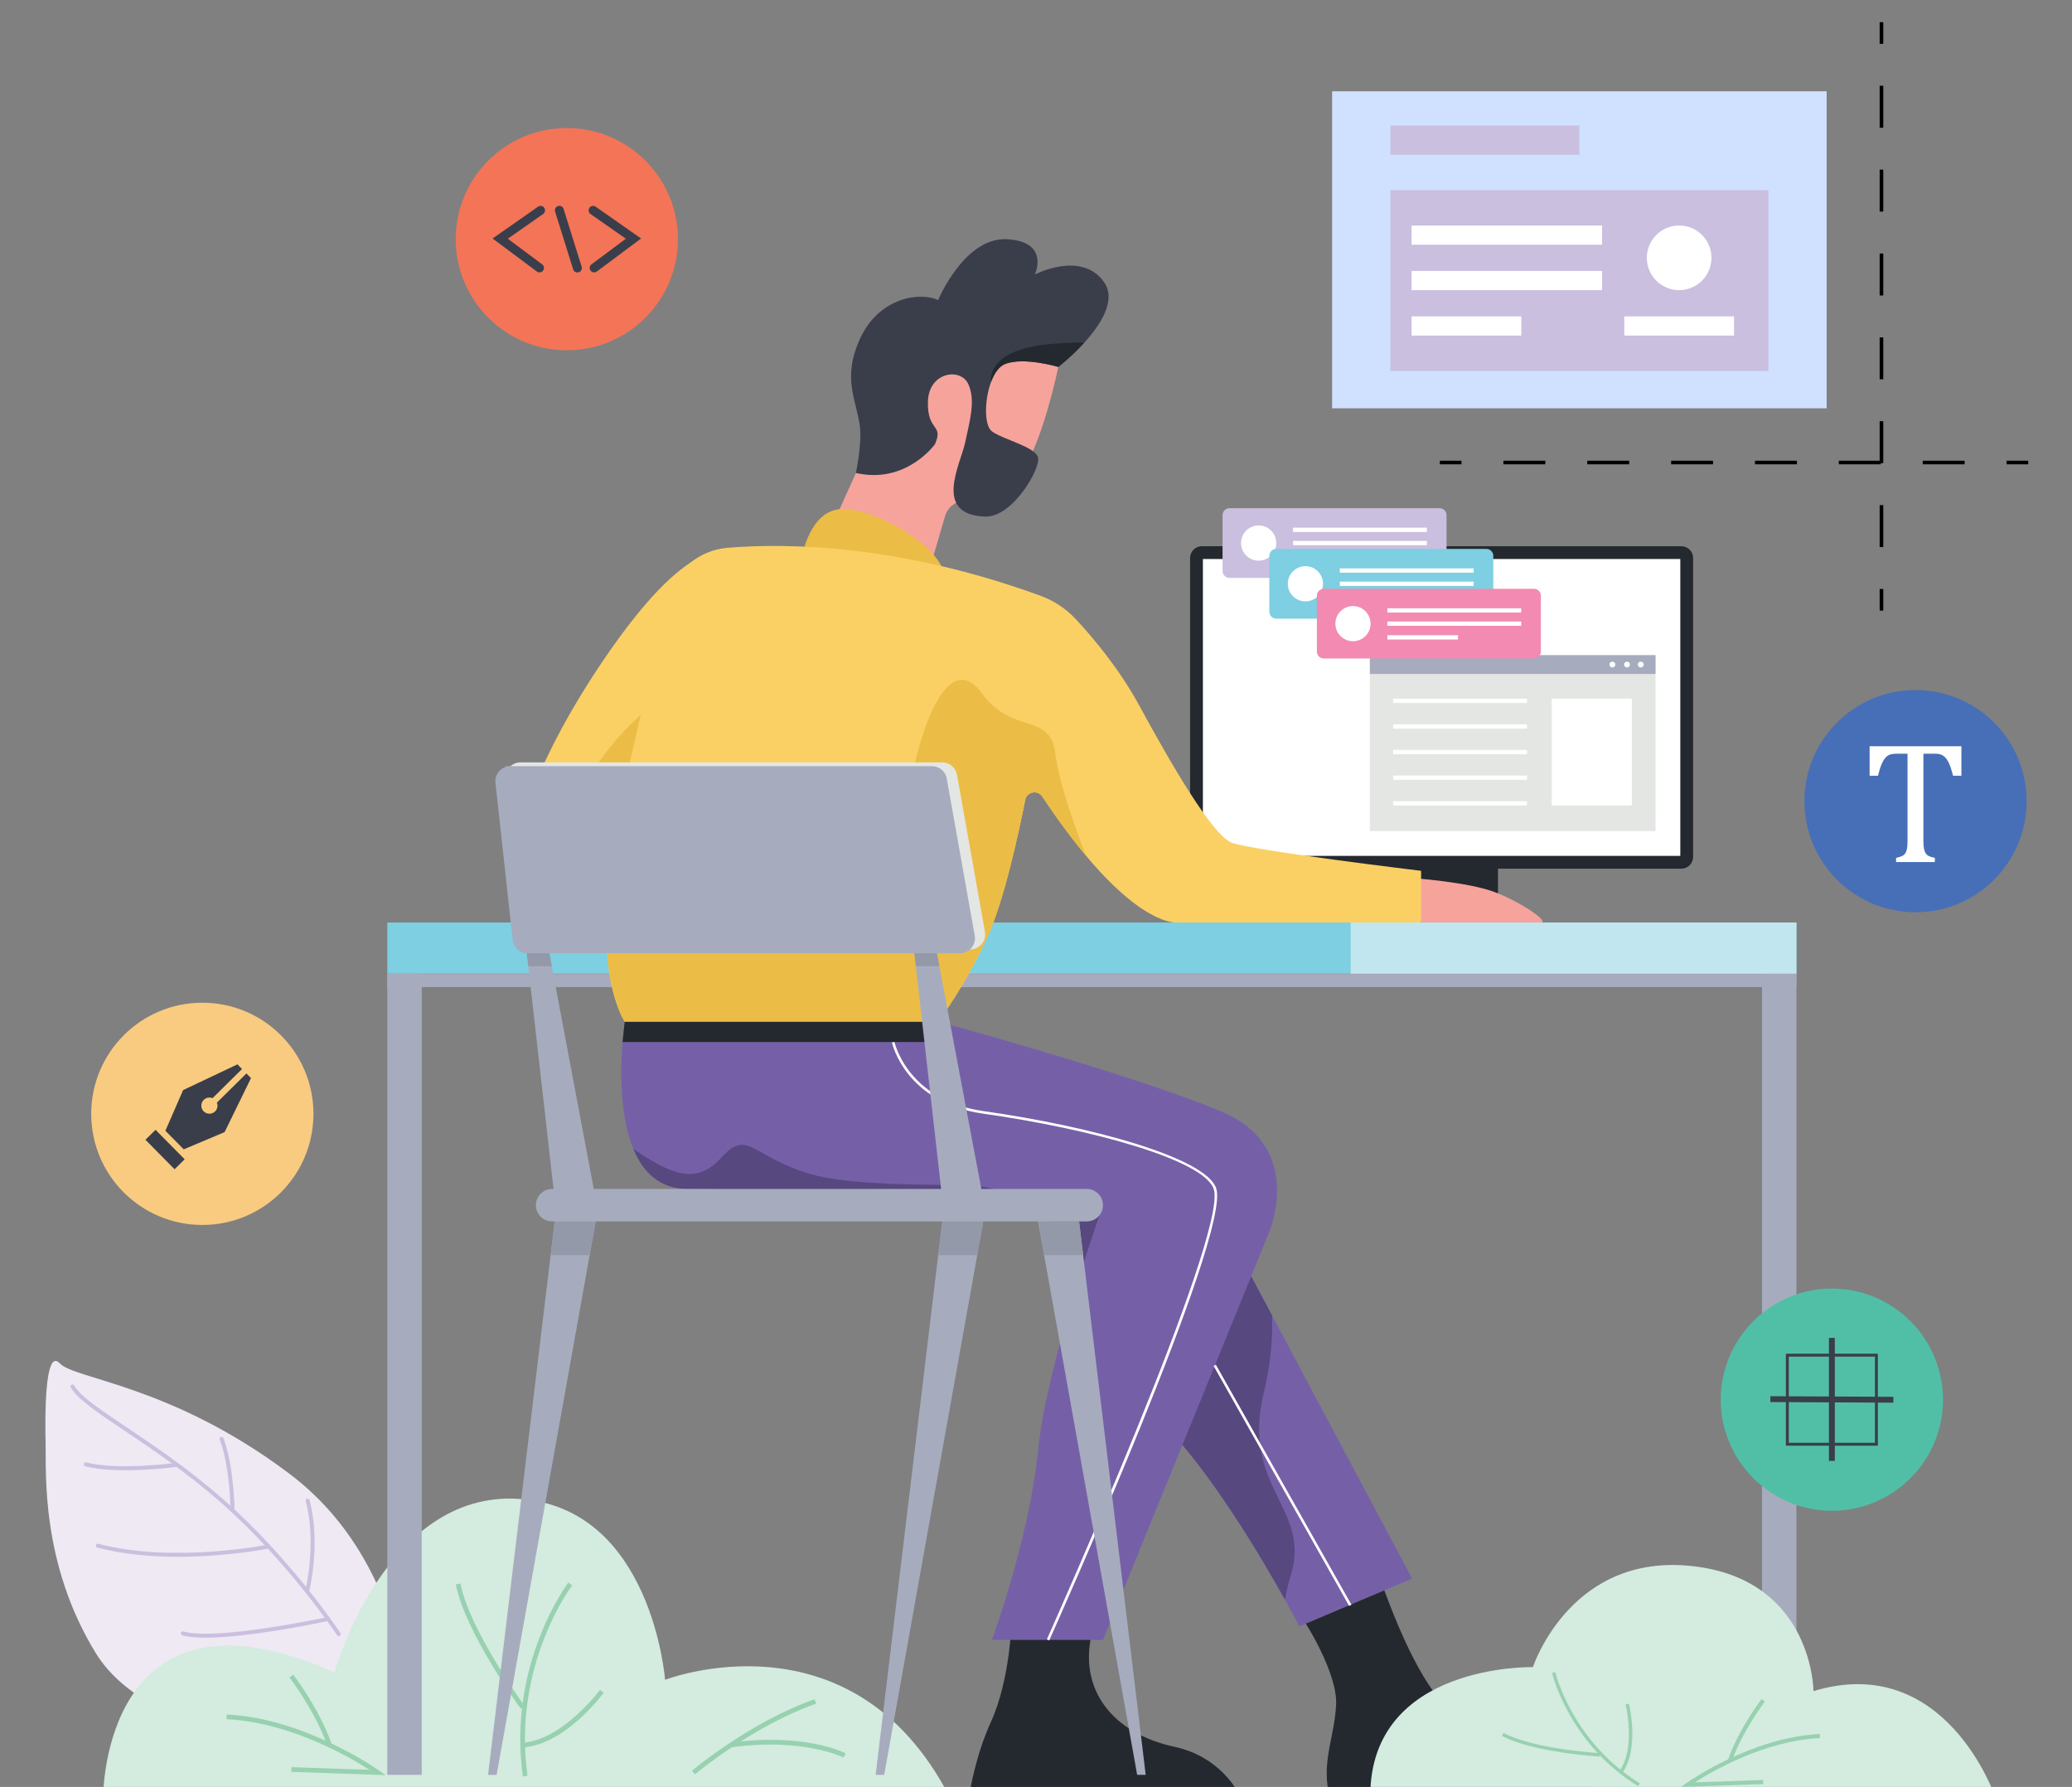 <?xml version="1.0" encoding="utf-8"?>
<!-- Generator: Adobe Illustrator 16.0.0, SVG Export Plug-In . SVG Version: 6.00 Build 0)  -->
<!DOCTYPE svg PUBLIC "-//W3C//DTD SVG 1.1//EN" "http://www.w3.org/Graphics/SVG/1.1/DTD/svg11.dtd">
<svg version="1.1" id="Calque_1" xmlns="http://www.w3.org/2000/svg" xmlns:xlink="http://www.w3.org/1999/xlink" x="0px" y="0px"
	 width="327px" height="282px" viewBox="0 0 327 282" enable-background="new 0 0 327 282" xml:space="preserve">
<rect x="0" y="0" width="327" height="282" fill="#808080" stroke="none"/>
<g>
	<g>
		<path fill="#EEE9F3" d="M64.367,269.989c0,0-0.134-23.482-18.762-37.475c-18.63-13.993-33.789-14.829-36.176-17.37
			c-2.388-2.538-2.335,8.449-2.231,12.744c0.104,4.298-0.814,18.815,7.938,33.017c8.751,14.204,36.818,15.104,36.818,15.104
			L64.367,269.989z"/>
		<path fill="#CABFDE" d="M53.458,258.188c0.059,0.002,0.116-0.014,0.17-0.05c0.146-0.095,0.184-0.286,0.09-0.431
			c-0.077-0.114-7.765-11.725-18.596-21.195c-5.487-4.796-10.849-8.39-15.157-11.279c-4.248-2.848-7.316-4.902-8.249-6.594
			c-0.083-0.149-0.271-0.203-0.422-0.121c-0.149,0.084-0.204,0.271-0.121,0.422c1.006,1.82,4.126,3.914,8.447,6.809
			c4.294,2.879,9.637,6.46,15.094,11.231c10.767,9.413,18.409,20.955,18.485,21.069C53.26,258.14,53.356,258.188,53.458,258.188z"/>
		<path fill="#CABFDE" d="M27.713,245.671c7.971,0.042,14.653-1.289,14.755-1.309c0.168-0.035,0.276-0.198,0.241-0.366
			c-0.033-0.167-0.196-0.277-0.366-0.242c-0.146,0.03-15.061,2.995-26.83-0.132c-0.166-0.047-0.336,0.053-0.379,0.219
			c-0.044,0.165,0.054,0.336,0.22,0.378C19.348,245.282,23.694,245.651,27.713,245.671z"/>
		<path fill="#CABFDE" d="M19.522,232.015c4.164,0.021,8.216-0.508,8.472-0.543c0.168-0.022,0.287-0.179,0.265-0.348
			c-0.022-0.17-0.177-0.289-0.348-0.267c-0.094,0.013-9.409,1.23-14.283-0.065c-0.165-0.046-0.336,0.055-0.379,0.221
			c-0.044,0.165,0.054,0.335,0.221,0.378C15.173,231.844,17.363,232.003,19.522,232.015z"/>
		<path fill="#CABFDE" d="M32.306,258.439c7.015,0.035,18.944-2.517,19.55-2.647c0.165-0.033,0.271-0.201,0.235-0.366
			c-0.036-0.169-0.203-0.274-0.367-0.239c-0.178,0.037-17.727,3.793-22.784,2.27c-0.165-0.049-0.339,0.044-0.388,0.209
			c-0.049,0.163,0.044,0.336,0.209,0.385C29.644,258.316,30.874,258.432,32.306,258.439z"/>
		<path fill="#CABFDE" d="M48.476,251.446c0.139,0.002,0.266-0.093,0.301-0.233c0.02-0.076,1.901-7.626,0.072-14.479
			c-0.044-0.166-0.214-0.266-0.379-0.22c-0.166,0.045-0.264,0.215-0.22,0.38c1.786,6.692-0.054,14.092-0.074,14.166
			c-0.043,0.164,0.06,0.335,0.225,0.376C48.426,251.444,48.452,251.447,48.476,251.446z"/>
		<path fill="#CABFDE" d="M36.709,238.665c0.001,0,0.002,0.001,0.004,0c0.171,0,0.309-0.141,0.306-0.313
			c-0.005-0.284-0.096-7.033-1.762-11.403c-0.061-0.159-0.24-0.238-0.4-0.18c-0.159,0.063-0.24,0.24-0.179,0.402
			c1.626,4.266,1.72,11.119,1.72,11.189C36.399,238.528,36.538,238.664,36.709,238.665z"/>
	</g>
	<path fill="#FAD064" d="M124.81,89.306l-8.829-1.482c0,0-5.122-5.796-19.273,14.219c-14.152,20.015-20.217,39.76-12.735,43.534
		c7.479,3.773,28.706,1.145,28.706,1.145L124.81,89.306z"/>
	<path fill="#EBBD46" d="M109.241,105.716c-4.852,5.424-9.703,6.249-16.981,17.967c-7.278,11.719,10.517,7.271,10.517,7.271
		s10.912-8.354,10.912-10.041C113.688,119.227,109.241,105.716,109.241,105.716z"/>
	<path fill="#D4EBDF" d="M16.285,283.436c0,0-0.056-35.758,36.5-19.519c0,0,8.032-28.739,29.086-27.38
		c21.052,1.357,23.089,28.552,23.089,28.552s29.375-11.375,44.838,18.347H16.285z"/>
	<g>
		<path fill="#97D1B0" d="M82.518,280.33l0.733-0.104c-2.441-17.419,6.943-29.914,7.041-30.04l-0.59-0.449
			C89.604,249.862,80.034,262.606,82.518,280.33z"/>
		<path fill="#97D1B0" d="M82.172,269.627l0.599-0.438c-0.088-0.117-8.646-11.891-10.109-19.299l-0.728,0.144
			C73.431,257.604,81.816,269.14,82.172,269.627z"/>
		<path fill="#97D1B0" d="M82.506,275.754c6.641-0.416,12.521-8.287,12.768-8.623l-0.598-0.439
			c-0.057,0.079-5.924,7.929-12.215,8.324L82.506,275.754z"/>
		<path fill="#97D1B0" d="M60.829,280.131l-0.996-0.716c-0.114-0.082-11.667-8.27-24.034-8.846l-0.035,0.74
			c9.979,0.464,19.442,5.99,22.562,7.991l-12.324-0.429l-0.026,0.74L60.829,280.131z"/>
		<path fill="#97D1B0" d="M51.655,275.504l0.701-0.242c-1.898-5.533-6.035-10.937-6.077-10.99l-0.587,0.453
			C45.733,264.777,49.797,270.087,51.655,275.504z"/>
		<path fill="#97D1B0" d="M109.684,280c0.091-0.076,9.078-7.623,19.107-11.144l-0.245-0.697
			c-10.161,3.563-19.249,11.197-19.341,11.275L109.684,280z"/>
		<path fill="#97D1B0" d="M133.12,277.35l0.338-0.658c-0.263-0.136-6.562-3.29-18.173-1.675l0.104,0.733
			C126.744,274.171,133.057,277.319,133.12,277.35z"/>
	</g>
	<path fill="#24292F" d="M265.347,137.085h-75.669c-1.027,0-1.859-0.832-1.859-1.858V88.055c0-1.026,0.832-1.858,1.859-1.858h75.669
		c1.025,0,1.856,0.832,1.856,1.858v47.172C267.203,136.254,266.372,137.085,265.347,137.085z"/>
	<rect x="218.616" y="129.84" fill="#24292F" width="17.79" height="15.737"/>
	<rect x="189.841" y="88.218" fill="#FFFFFF" width="75.342" height="46.847"/>
	<path fill="#F6A39C" d="M167.364,56.251c0,0-0.146,0.78-0.422,2.04c-0.923,4.181-3.288,13.64-6.552,17.368
		c-2.489,2.845-5.639,3.362-7.818,3.303c-1.585-0.043-2.993,1.004-3.438,2.528l-2.896,9.938l-16.473-4.998l5.316-11.789l1.957-4.339
		l7.481-20.117h18.397L167.364,56.251z"/>
	<path fill="#F6A39C" d="M222.457,138.535c0,0,9.3,0.606,13.646,2.325c4.347,1.719,8.491,4.718,7.076,4.718
		c-1.416,0-18.903,0-18.903,0L222.457,138.535z"/>
	<path fill="#24292F" d="M205.933,255.976c0,0,5.203,8.063,4.929,13.092c-0.274,5.028-2.162,8.542-1.219,13.608h42.158
		c0,0-4.003-6.341-11.259-8.258c-7.257-1.918-13.111,0.864-22.149-23.646C211.34,231.641,205.933,255.976,205.933,255.976z"/>
	<path fill="#7560A8" d="M222.861,249.114l-17.792,7.545c0,0-0.837-1.626-2.275-4.21c-3.741-6.725-11.556-19.946-19.288-27.892
		c-10.702-10.998-21.025-39.624-21.025-39.624l20.528-1.31l4.808-0.311l1.602,3.007l11.33,21.272L222.861,249.114z"/>
	<path fill="#574880" d="M189.418,186.32l-6.409-2.696l-20.528,1.31c0,0,10.323,28.626,21.025,39.624
		c7.732,7.945,15.547,21.167,19.288,27.892c0.207-1.226,0.509-2.525,0.93-3.901c3.236-10.514-7.819-13.748-4.313-28.56
		c1.168-4.936,1.479-8.984,1.338-12.396L189.418,186.32z"/>
	<rect x="61.125" y="145.577" fill="#7DCFE1" width="222.389" height="8.086"/>
	<rect x="61.125" y="153.71" fill="#A6ACBE" width="222.389" height="2.063"/>
	<rect x="213.157" y="145.577" fill="#C2E6EF" width="70.356" height="8.086"/>
	<path fill="#24292F" d="M159.654,255.566c0,0-0.149,9.391-3.319,16.292c-2.328,5.067-3.253,10.817-3.253,10.817h42.172
		c0,0-2.738-5.477-9.882-7.009c-9.821-2.108-15.312-9.147-12.984-18.184C174.715,248.444,159.654,255.566,159.654,255.566z"/>
	<path fill="#7560A8" d="M200.219,194.637l-26.148,64.156h-17.52c0,0,5.927-16.174,7.278-29.921
		c1.346-13.749,10.241-38.684,10.241-38.684s-6.276-0.311-15.038-0.717c-16.343-0.76-41.339-1.844-50.466-1.844
		c-4.459,0-7.091-2.671-8.608-6.318c-3.247-7.816-1.367-20.101-1.367-20.101h49.477c0,0,31.664,8.629,44.872,14.29
		C206.146,181.157,200.219,194.637,200.219,194.637z"/>
	<path fill="#574880" d="M159.032,189.472c-16.343-0.76-41.339-1.844-50.466-1.844c-4.459,0-7.091-2.671-8.608-6.318
		c5.84,3.973,9.88,5.739,13.73,1.519c4.44-4.87,4.593-0.42,14.2,2.442c4.751,1.414,13.218,1.691,22.894,1.737
		C156.348,187.034,158.766,187.97,159.032,189.472z"/>
	<path fill="#FFFFFF" d="M165.585,258.875l-0.371-0.166c0.287-0.638,28.594-63.848,26.351-71.021
		c-1.46-4.665-19.425-9.54-36.413-11.946c-12.329-1.746-14.372-11.162-14.393-11.256l0.398-0.081
		c0.018,0.092,2.014,9.233,14.05,10.937c17.116,2.422,35.234,7.4,36.743,12.226C194.237,194.885,166.756,256.267,165.585,258.875z"
		/>
	<polygon fill="#24292F" points="148.565,164.446 98.253,164.446 98.594,161.21 148.565,161.21 	"/>
	<path fill="#EBBD46" d="M126.628,87.621c0,0,1.212-7.008,6.063-7.278c4.855-0.269,15.098,5.257,16.31,10.108
		C150.216,95.305,126.628,87.621,126.628,87.621z"/>
	<path fill="#FAD064" d="M224.276,137.423v8.156h-38.212c0,0-4.968,1.034-14.651-10.513c0,0,0-0.005-0.004-0.009
		c-2.091-2.486-4.392-5.555-6.91-9.344c-0.736-1.111-2.45-0.768-2.705,0.539c-1.077,5.45-3.3,15.672-5.851,21.361
		c-3.607,8.042-7.877,13.597-7.877,13.597H98.595c0,0-2.556-3.654-2.896-12.643c-0.076-2.127-0.032-4.553,0.198-7.303
		c1.214-14.354,6.673-33.358,7.683-39.221c0.41-2.378,1.121-5.216,1.816-7.755c1.188-4.327,4.936-7.469,9.408-7.84
		c9.397-0.772,27.124-0.562,49.388,7.562c2.102,0.768,3.998,2.005,5.525,3.635c2.629,2.802,6.851,7.755,10.082,13.699
		c5.053,9.299,11.523,20.418,14.556,21.632C197.388,134.188,224.276,137.423,224.276,137.423z"/>
	<path fill="#EBBD46" d="M171.409,135.057c-2.091-2.486-4.392-5.555-6.91-9.344c-0.736-1.111-2.45-0.768-2.705,0.539
		c-1.077,5.45-3.3,15.672-5.851,21.361c-3.607,8.042-7.877,13.597-7.877,13.597H98.595c0,0-2.556-3.654-2.896-12.643
		c4.729-5.361,16.897,0.571,25.943-5.414c9.566-6.336,19.271-3.911,21.697-17.657c2.427-13.749,7.011-22.51,11.661-16.041
		c4.649,6.47,10.714,2.969,11.522,9.296C167.321,124.981,171.289,134.753,171.409,135.057z"/>
	<path fill="#3A3E4A" d="M171.149,54.043c-2.032,2.245-4.123,3.861-4.123,3.861s-5.524-1.653-8.455-0.439
		c-0.93,0.383-1.658,1.459-2.155,2.793c0,0.004,0,0.004,0,0.004c-1.078,2.867-1.108,6.918,0.134,7.816
		c1.818,1.314,6.874,2.426,7.278,4.145s-4.003,9.462-8.391,9.299c-8.257-0.303-3.842-8.288-3.134-11.624s1.72-6.671,0.506-9.3
		c-1.214-2.628-6.268-1.92-6.368,2.831c-0.102,4.75,2.526,3.437,1.112,6.671c0,0-4.522,6.356-12.472,4.541
		c0,0,0.938-4.499,0.644-7.168c-0.474-4.284-2.966-7.688,0.069-14.158c3.029-6.469,9.533-7.274,12.263-5.958
		c0,0,4.145-10.008,10.917-9.603c6.773,0.404,4.347,5.559,4.347,5.559s7.38-3.841,10.918,1.213
		C176.216,47.352,173.73,51.201,171.149,54.043z"/>
	<g>
		<circle fill="#F47457" cx="89.456" cy="37.741" r="17.536"/>
		<g>
			<g>
				<path fill="#3A3E4A" d="M93.77,42.986c0.145,0,0.296-0.043,0.42-0.139l6.985-5.211l-7.172-5.019
					c-0.321-0.224-0.756-0.146-0.98,0.172c-0.223,0.318-0.147,0.758,0.172,0.982l5.575,3.901l-5.422,4.043
					c-0.314,0.235-0.375,0.677-0.146,0.988C93.339,42.89,93.557,42.986,93.77,42.986z"/>
				<path fill="#3A3E4A" d="M85.144,42.986c0.214,0,0.423-0.096,0.565-0.282c0.231-0.311,0.167-0.753-0.145-0.988l-5.421-4.043
					l5.574-3.901c0.316-0.224,0.395-0.664,0.175-0.982c-0.229-0.319-0.661-0.396-0.985-0.172l-7.167,5.019l6.983,5.211
					C84.849,42.943,84.999,42.986,85.144,42.986z"/>
				<path fill="#3A3E4A" d="M91.124,43.001c0.07,0,0.141-0.012,0.21-0.032c0.374-0.117,0.58-0.512,0.461-0.884l-2.846-9.11
					c-0.117-0.371-0.513-0.58-0.886-0.461c-0.367,0.116-0.573,0.512-0.46,0.882l2.849,9.11
					C90.548,42.809,90.827,43.001,91.124,43.001z"/>
			</g>
		</g>
	</g>
	<g>
		<path fill="#476FB7" d="M319.84,126.431c0,9.684-7.851,17.535-17.536,17.535s-17.535-7.851-17.535-17.535
			c0-9.687,7.85-17.539,17.535-17.539S319.84,116.744,319.84,126.431z"/>
		<g>
			<g>
				<path fill="#FFFFFF" d="M295.063,117.763h14.482v4.659h-1.311c-0.197-0.766-0.389-1.374-0.581-1.82
					c-0.191-0.447-0.393-0.786-0.611-1.018c-0.212-0.232-0.444-0.396-0.69-0.493c-0.243-0.101-0.61-0.152-1.102-0.152h-1.702v13.715
					c0,0.522,0.03,0.941,0.088,1.254c0.059,0.317,0.148,0.562,0.269,0.744s0.283,0.329,0.486,0.431
					c0.206,0.104,0.525,0.204,0.967,0.298v0.659h-6.121v-0.659c0.268-0.06,0.505-0.127,0.709-0.202
					c0.207-0.07,0.375-0.154,0.506-0.256c0.129-0.104,0.236-0.237,0.319-0.399c0.088-0.159,0.15-0.38,0.201-0.656
					c0.052-0.276,0.072-0.683,0.072-1.213v-13.715h-1.686c-0.419,0-0.765,0.043-1.036,0.124c-0.272,0.079-0.526,0.246-0.754,0.502
					c-0.234,0.252-0.447,0.617-0.639,1.082c-0.196,0.47-0.375,1.059-0.546,1.775h-1.321V117.763z"/>
			</g>
		</g>
	</g>
	<g>
		<circle fill="#F9CB80" cx="31.932" cy="175.775" r="17.537"/>
		<g>
			<g>
				<path fill="#3A3E4A" d="M35.447,178.656l-6.451,2.72l-2.896-2.933l2.798-6.415l8.576-4.065l0.726,0.735l-4.662,4.605
					c-0.459-0.198-1.007-0.108-1.387,0.265c-0.501,0.495-0.508,1.305-0.015,1.807c0.499,0.504,1.31,0.504,1.812,0.011
					c0.378-0.375,0.472-0.921,0.28-1.381l4.662-4.607l0.724,0.733L35.447,178.656z"/>
				
					<rect x="22.846" y="180.206" transform="matrix(0.703 0.712 -0.712 0.703 136.793 35.341)" fill="#3A3E4A" width="6.539" height="2.238"/>
			</g>
		</g>
	</g>
	<polygon fill="#A6ACBE" points="94.01,192.749 93.056,198.073 78.378,280.086 77.028,280.086 86.898,198.073 87.542,192.749 	"/>
	<polygon fill="#A6ACBE" points="155.178,192.749 154.225,198.073 139.542,280.086 138.195,280.086 148.066,198.073 148.71,192.749 
			"/>
	<polygon fill="#A6ACBE" points="180.811,280.086 179.464,280.086 164.782,198.073 163.828,192.749 170.299,192.749 170.94,198.073 
			"/>
	<polygon fill="#9399A9" points="87.542,192.749 94.01,192.749 93.056,198.073 86.898,198.073 	"/>
	<polygon fill="#9399A9" points="148.71,192.749 155.178,192.749 154.225,198.073 148.066,198.073 	"/>
	<polygon fill="#9399A9" points="170.94,198.073 164.782,198.073 163.828,192.749 170.299,192.749 	"/>
	<path fill="#A6ACBE" d="M171.511,187.628H87.138c-1.414,0-2.562,1.147-2.562,2.562l0,0c0,1.415,1.147,2.562,2.562,2.562h84.373
		c1.414,0,2.56-1.146,2.56-2.562l0,0C174.07,188.775,172.925,187.628,171.511,187.628z"/>
	<polygon fill="#A6ACBE" points="94.01,189.246 87.542,189.246 83.371,152.468 80.032,123.008 79.794,120.913 81.14,120.913 
		81.523,122.952 87.084,152.468 	"/>
	<polygon fill="#A6ACBE" points="155.178,189.246 148.71,189.246 144.537,152.468 141.188,122.952 140.957,120.913 142.304,120.913 
		142.688,122.952 148.248,152.468 	"/>
	<path fill="#E4E6E4" d="M153.12,149.822H84.871c-1.205,0-2.215-0.907-2.348-2.105l-2.717-24.792
		c-0.152-1.398,0.941-2.619,2.349-2.619h66.55c1.144,0,2.124,0.821,2.325,1.948l4.415,24.792
		C155.704,148.493,154.59,149.822,153.12,149.822z"/>
	<path fill="#9399A9" d="M87.084,152.468h-3.713l-3.339-29.459c0.166-0.037,0.335-0.057,0.508-0.057h0.983L87.084,152.468z"/>
	<polygon fill="#9399A9" points="148.248,152.468 144.537,152.468 141.188,122.952 142.688,122.952 	"/>
	<rect x="278.083" y="153.664" fill="#A6ACBE" width="5.431" height="126.425"/>
	<rect x="61.125" y="153.664" fill="#A6ACBE" width="5.43" height="126.425"/>
	<path fill="#A6ACBE" d="M151.505,150.429H83.258c-1.205,0-2.217-0.907-2.349-2.105l-2.717-24.792
		c-0.153-1.398,0.942-2.62,2.347-2.62h66.552c1.145,0,2.125,0.821,2.325,1.949l4.416,24.792
		C154.089,149.1,152.977,150.429,151.505,150.429z"/>
	<path fill="#24292F" d="M171.149,54.043c-2.032,2.245-4.123,3.861-4.123,3.861s-5.524-1.653-8.455-0.439
		c-0.93,0.383-1.658,1.459-2.155,2.793c-0.036-0.179-0.89-5.112,9.503-5.984C167.612,54.132,169.38,54.064,171.149,54.043z"/>
	<rect x="216.187" y="103.391" fill="#E4E6E4" width="45.085" height="27.764"/>
	<rect x="216.187" y="103.391" fill="#A6ACBE" width="45.085" height="2.965"/>
	<circle fill="#FFFFFF" cx="258.946" cy="104.874" r="0.455"/>
	<circle fill="#FFFFFF" cx="256.773" cy="104.874" r="0.454"/>
	<circle fill="#FFFFFF" cx="254.466" cy="104.874" r="0.455"/>
	<g>
		<g>
			<rect x="219.864" y="126.429" fill="#FFFFFF" width="21.126" height="0.681"/>
		</g>
		<g>
			<rect x="219.864" y="122.385" fill="#FFFFFF" width="21.126" height="0.681"/>
		</g>
		<g>
			<rect x="219.864" y="118.342" fill="#FFFFFF" width="21.126" height="0.681"/>
		</g>
		<g>
			<rect x="219.864" y="114.299" fill="#FFFFFF" width="21.126" height="0.681"/>
		</g>
		<g>
			<rect x="219.864" y="110.255" fill="#FFFFFF" width="21.126" height="0.681"/>
		</g>
	</g>
	<rect x="244.898" y="110.255" fill="#FFFFFF" width="12.636" height="16.854"/>
	<g>
		<g>
			<path fill="#CABFDE" d="M227.195,91.2h-33.158c-0.603,0-1.095-0.49-1.095-1.094v-8.814c0-0.604,0.492-1.094,1.095-1.094h33.158
				c0.605,0,1.096,0.49,1.096,1.094v8.814C228.291,90.71,227.801,91.2,227.195,91.2z"/>
			<circle fill="#FFFFFF" cx="198.639" cy="85.7" r="2.778"/>
			<rect x="204.065" y="85.359" fill="#FFFFFF" width="21.125" height="0.68"/>
			<rect x="204.065" y="87.523" fill="#FFFFFF" width="11.15" height="0.68"/>
			<rect x="204.065" y="83.268" fill="#FFFFFF" width="21.125" height="0.682"/>
		</g>
		<g>
			<path fill="#7DCFE1" d="M234.576,97.626h-33.158c-0.604,0-1.095-0.49-1.095-1.094v-8.813c0-0.605,0.491-1.094,1.095-1.094h33.158
				c0.604,0,1.094,0.489,1.094,1.094v8.813C235.67,97.136,235.181,97.626,234.576,97.626z"/>
			<circle fill="#FFFFFF" cx="206.018" cy="92.125" r="2.778"/>
			<rect x="211.446" y="91.785" fill="#FFFFFF" width="21.125" height="0.681"/>
			<rect x="211.446" y="93.949" fill="#FFFFFF" width="11.15" height="0.68"/>
			<rect x="211.446" y="89.694" fill="#FFFFFF" width="21.125" height="0.681"/>
		</g>
		<g>
			<path fill="#F28AB1" d="M242.082,103.919h-33.159c-0.604,0-1.094-0.49-1.094-1.094v-8.814c0-0.604,0.489-1.094,1.094-1.094
				h33.159c0.604,0,1.095,0.49,1.095,1.094v8.814C243.177,103.43,242.686,103.919,242.082,103.919z"/>
			<circle fill="#FFFFFF" cx="213.525" cy="98.418" r="2.776"/>
			<rect x="218.951" y="98.078" fill="#FFFFFF" width="21.126" height="0.681"/>
			<rect x="218.951" y="100.242" fill="#FFFFFF" width="11.149" height="0.68"/>
			<rect x="218.951" y="95.988" fill="#FFFFFF" width="21.126" height="0.681"/>
		</g>
	</g>
	<g>
		<path fill="#51BFA6" d="M289.103,238.421c-9.671,0-17.535-7.865-17.535-17.536c0-9.67,7.864-17.537,17.535-17.537
			c9.67,0,17.538,7.867,17.538,17.537C306.641,230.556,298.772,238.421,289.103,238.421z"/>
		<path fill="#3A3E4A" d="M296.361,228.146h-14.518v-14.521h14.518V228.146z M282.306,227.683h13.596v-13.595h-13.596V227.683z"/>
		<rect x="288.641" y="211.132" fill="#3A3E4A" width="0.927" height="19.408"/>
		
			<rect x="279.397" y="220.371" transform="matrix(1 0.005 -0.005 1 1.103 -1.437)" fill="#3A3E4A" width="19.411" height="0.928"/>
	</g>
	
		<rect x="180.721" y="234.098" transform="matrix(0.492 0.871 -0.871 0.492 306.868 -57.225)" fill="#FFFFFF" width="43.483" height="0.404"/>
	<path fill="#D4EBDF" d="M314.833,283.436c0,0-7.843-22.863-28.631-16.563c0,0-0.066-17.023-18.144-19.605
		c-20.066-2.864-26.134,15.819-26.134,15.819s-25.671-0.632-25.671,20.35H314.833z"/>
	<g>
		<path fill="#97D1B0" d="M258.528,281.882l0.277-0.452c-10.708-6.58-13.324-17.437-13.349-17.545l-0.515,0.119
			C244.968,264.113,247.634,275.186,258.528,281.882z"/>
		<path fill="#97D1B0" d="M252.474,277.2l0.033-0.528c-0.105-0.006-10.484-0.645-15.232-3.208l-0.254,0.466
			C241.873,276.549,252.045,277.177,252.474,277.2z"/>
		<path fill="#97D1B0" d="M256.002,279.804c2.791-3.847,1.131-10.668,1.059-10.956l-0.513,0.128
			c0.015,0.068,1.671,6.872-0.974,10.518L256.002,279.804z"/>
	</g>
	<g>
		<path fill="#97D1B0" d="M265.294,282l0.87-0.625c0.102-0.071,10.205-7.232,21.021-7.735l0.03,0.646
			c-8.728,0.406-17.003,5.239-19.733,6.988l10.78-0.374l0.023,0.646L265.294,282z"/>
		<path fill="#97D1B0" d="M273.315,277.955l-0.613-0.212c1.661-4.841,5.277-9.564,5.313-9.611l0.514,0.395
			C278.494,268.572,274.941,273.217,273.315,277.955z"/>
	</g>
</g>
<g>
	<rect x="210.233" y="14.406" fill="#D0E1FF" width="78.043" height="50.028"/>
	<rect x="219.433" y="30.009" fill="#CABFDE" width="59.645" height="28.529"/>
	<rect x="219.433" y="19.81" fill="#CABFDE" width="29.823" height="4.622"/>
	<rect x="222.771" y="35.588" fill="#FFFFFF" width="30.069" height="3.028"/>
	<rect x="222.771" y="42.76" fill="#FFFFFF" width="30.069" height="3.028"/>
	<rect x="222.771" y="49.931" fill="#FFFFFF" width="17.319" height="3.028"/>
	<rect x="256.341" y="49.931" fill="#FFFFFF" width="17.319" height="3.028"/>
	<circle fill="#FFFFFF" cx="265" cy="40.688" r="5.1"/>
	<g>
		<g>
			<rect x="296.644" y="92.944" width="0.57" height="3.419"/>
			<path d="M297.214,86.327h-0.57v-6.618h0.57V86.327z M297.214,73.092h-0.57v-6.617h0.57V73.092z M297.214,59.857h-0.57V53.24h0.57
				V59.857z M297.214,46.623h-0.57v-6.618h0.57V46.623z M297.214,33.388h-0.57v-6.617h0.57V33.388z M297.214,20.154h-0.57v-6.618
				h0.57V20.154z"/>
			<rect x="296.644" y="3.5" width="0.57" height="3.419"/>
		</g>
		<g>
			<rect x="316.673" y="72.704" width="3.419" height="0.569"/>
			<path d="M310.055,73.273h-6.617v-0.569h6.617V73.273z M296.82,73.273h-6.617v-0.569h6.617V73.273z M283.586,73.273h-6.617v-0.569
				h6.617V73.273z M270.351,73.273h-6.616v-0.569h6.616V73.273z M257.116,73.273H250.5v-0.569h6.616V73.273z M243.882,73.273h-6.618
				v-0.569h6.618V73.273z"/>
			<rect x="227.229" y="72.704" width="3.418" height="0.569"/>
		</g>
	</g>
</g>
</svg>
